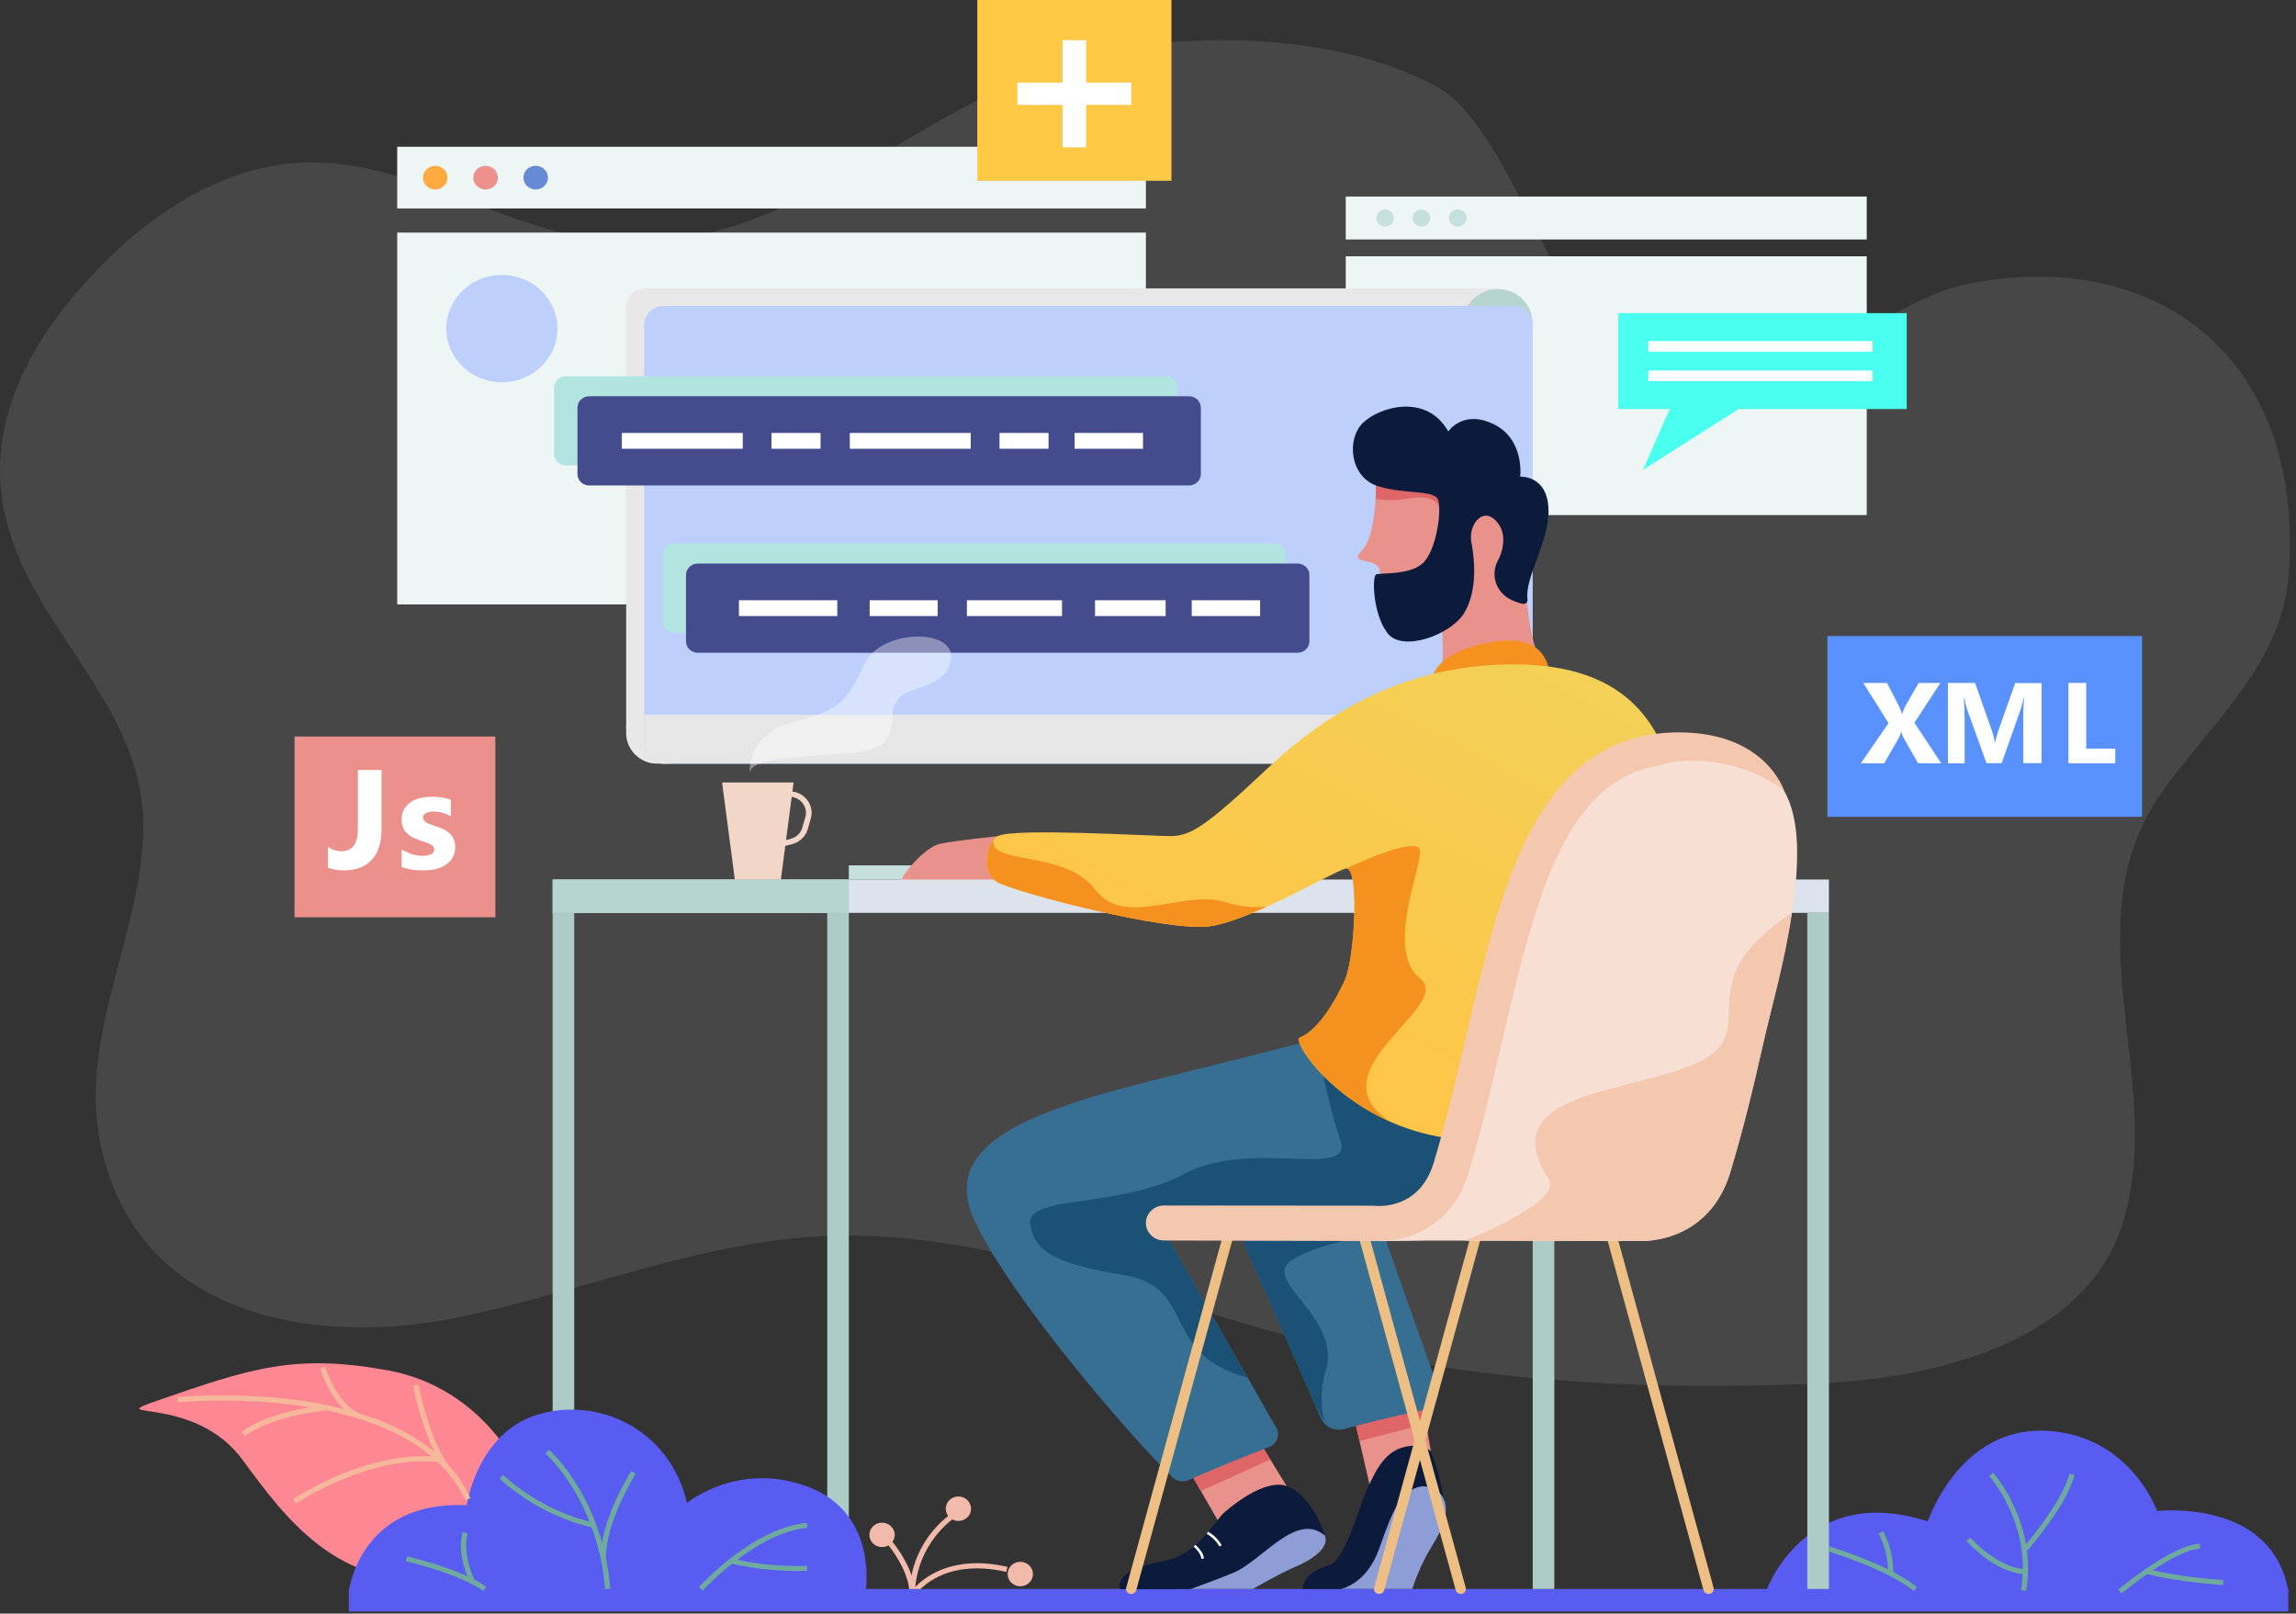 <svg width="343" height="241" viewBox="0 0 343 241" fill="none" xmlns="http://www.w3.org/2000/svg">
<rect x="0" y="0" width="343" height="241" fill="#333333" stroke="none"/>
<path opacity="0.1" d="M338.181 97.901C334.217 105.206 327.905 111.367 323.056 118.195C309.013 137.948 323.62 161.068 317.216 182.361C311.636 200.908 288.415 205.894 271.445 206.64C242.841 207.91 214.283 206.005 186.717 197.923C167.582 192.317 148.431 184.981 128.259 184.537C107.645 184.076 88.251 192.698 68.338 196.779C46.474 201.257 20.31 196.398 15.035 170.96C11.772 155.208 20.554 140.695 21.378 125.181C22.46 104.65 2.807 93.376 0.26 74.178C-1.341 62.078 4.652 51.249 12.473 42.5C20.722 33.258 31.822 25.096 44.538 24.334C57.849 23.54 69.711 30.813 82.152 34.29C117.099 44.04 136.935 11.488 169.091 6.947C183.591 4.899 201.415 5.867 214.588 12.902C226.832 19.444 234.762 55.729 248.5 60C263.03 64.51 279.686 45.374 293.5 42.5C321.183 36.721 344.304 52.471 341.917 85.722C341.581 90.232 340.178 94.217 338.181 97.901Z" fill="white"/>
<path d="M78.045 220.562C78.045 220.562 72.663 207.334 57.872 204.657C44.114 202.166 37.521 204.323 23.554 209.174C14.865 212.2 28.964 208.162 36.205 217.994C42.613 226.693 51.523 239.262 68.932 235.022C86.34 230.782 78.045 220.562 78.045 220.562Z" fill="#FE8794"/>
<path d="M278.874 38.279H201.041V76.925H278.874V38.279Z" fill="#EDF6F5"/>
<path d="M278.874 29.356H201.041V35.767H278.874V29.356Z" fill="#EDF6F5"/>
<path d="M217.775 33.837C218.506 33.837 219.098 33.266 219.098 32.56C219.098 31.855 218.506 31.284 217.775 31.284C217.045 31.284 216.452 31.855 216.452 32.56C216.452 33.266 217.045 33.837 217.775 33.837Z" fill="#C6E0DD"/>
<path d="M212.35 33.837C213.08 33.837 213.673 33.266 213.673 32.56C213.673 31.855 213.08 31.284 212.35 31.284C211.619 31.284 211.027 31.855 211.027 32.56C211.027 33.266 211.619 33.837 212.35 33.837Z" fill="#C6E0DD"/>
<path d="M206.925 33.837C207.655 33.837 208.247 33.266 208.247 32.56C208.247 31.855 207.655 31.284 206.925 31.284C206.194 31.284 205.602 31.855 205.602 32.56C205.602 33.266 206.194 33.837 206.925 33.837Z" fill="#C6E0DD"/>
<path d="M135.849 239.636L135.867 238.196C135.876 235.893 136.421 233.621 137.462 231.548C138.503 229.476 140.014 227.656 141.882 226.223L142.344 226.853C140.752 228.102 139.435 229.646 138.47 231.394C137.506 233.142 136.914 235.058 136.729 237.031C138.36 235.341 142.594 232.213 150.509 234.02L150.325 234.769C140.36 232.502 136.647 238.332 136.597 238.383L135.849 239.636Z" fill="#F2BAAB"/>
<path d="M154.24 235.6C154.136 235.947 153.928 236.256 153.642 236.488C153.356 236.721 153.005 236.866 152.633 236.906C152.262 236.946 151.886 236.878 151.554 236.712C151.222 236.546 150.949 236.289 150.769 235.973C150.588 235.657 150.509 235.297 150.54 234.937C150.572 234.578 150.714 234.235 150.947 233.953C151.18 233.671 151.495 233.463 151.851 233.353C152.207 233.244 152.589 233.239 152.948 233.339C153.187 233.405 153.41 233.517 153.604 233.666C153.798 233.816 153.96 234.001 154.08 234.211C154.2 234.421 154.276 234.652 154.303 234.89C154.331 235.129 154.309 235.37 154.24 235.6Z" fill="#F2BAAB"/>
<path d="M133.01 230.619C133.797 229.958 133.881 228.805 133.196 228.044C132.51 227.284 131.316 227.204 130.528 227.865C129.74 228.526 129.657 229.679 130.342 230.439C131.027 231.2 132.222 231.28 133.01 230.619Z" fill="#F2BAAB"/>
<path d="M144.993 225.844C144.889 226.191 144.681 226.499 144.395 226.732C144.109 226.964 143.758 227.11 143.386 227.149C143.015 227.189 142.639 227.122 142.307 226.956C141.975 226.79 141.702 226.533 141.521 226.217C141.341 225.901 141.262 225.54 141.293 225.181C141.325 224.821 141.467 224.479 141.7 224.197C141.933 223.915 142.248 223.706 142.604 223.597C142.96 223.487 143.342 223.482 143.701 223.583C144.183 223.718 144.589 224.031 144.832 224.455C145.074 224.879 145.132 225.379 144.993 225.844Z" fill="#F2BAAB"/>
<path d="M135.868 238.19C135.961 234.664 132.682 230.74 132.648 230.701L133.272 230.213C133.415 230.382 136.772 234.396 136.672 238.211L135.868 238.19Z" fill="#F2BAAB"/>
<path d="M175.91 129.249H126.807V131.363H175.91V129.249Z" fill="#C6E0DD"/>
<path d="M171.184 34.74H59.338V90.274H171.184V34.74Z" fill="#EDF6F5"/>
<path d="M171.184 21.919H59.338V31.133H171.184V21.919Z" fill="#EDF6F5"/>
<path d="M223.388 43.073H96.449C94.846 43.073 93.547 44.327 93.547 45.873V108.631C93.547 110.177 94.846 111.431 96.449 111.431H223.388C224.99 111.431 226.289 110.177 226.289 108.631V45.873C226.289 44.327 224.99 43.073 223.388 43.073Z" fill="#E8E8E8"/>
<path d="M223.768 53.139C226.618 53.139 228.929 50.909 228.929 48.159C228.929 45.408 226.618 43.178 223.768 43.178C220.919 43.178 218.608 45.408 218.608 48.159C218.608 50.909 220.919 53.139 223.768 53.139Z" fill="#B6D5D0"/>
<path d="M106.928 112.298C106.797 114.12 100.501 114.048 98.058 114.048C95.616 114.048 93.547 111.94 93.547 109.579C93.547 107.219 93.469 105.249 95.912 105.249C98.355 105.249 107.093 109.941 106.928 112.298Z" fill="#E8E8E8"/>
<path d="M226.074 45.699H99.135C97.532 45.699 96.233 46.952 96.233 48.499V111.257C96.233 112.803 97.532 114.057 99.135 114.057H226.074C227.676 114.057 228.975 112.803 228.975 111.257V48.499C228.975 46.952 227.676 45.699 226.074 45.699Z" fill="#BDD0FB"/>
<path d="M190.361 81.177H100.769C99.793 81.177 99.001 81.941 99.001 82.884V92.797C99.001 93.74 99.793 94.505 100.769 94.505H190.361C191.338 94.505 192.13 93.74 192.13 92.797V82.884C192.13 81.941 191.338 81.177 190.361 81.177Z" fill="#B2E5E0"/>
<path d="M193.843 84.167H104.251C103.274 84.167 102.482 84.932 102.482 85.875V95.788C102.482 96.731 103.274 97.495 104.251 97.495H193.843C194.82 97.495 195.612 96.731 195.612 95.788V85.875C195.612 84.932 194.82 84.167 193.843 84.167Z" fill="#454C8D"/>
<path d="M228.975 106.773V111.254C228.975 111.997 228.67 112.709 228.126 113.235C227.582 113.761 226.844 114.056 226.074 114.057H99.135C98.365 114.056 97.627 113.761 97.083 113.235C96.539 112.709 96.233 111.997 96.233 111.254V106.773H228.975Z" fill="#E6E6E6"/>
<path d="M74 110H44V137H74V110Z" fill="#EB908B"/>
<path d="M149.058 124.888C149.058 124.888 142.931 125.512 140.482 126.009C138.033 126.505 134.554 130.989 134.676 131.489C134.797 131.989 137.771 132.856 139.964 132.856C142.157 132.856 151.963 131.239 151.963 131.239L149.058 124.888Z" fill="#E9928B"/>
<path d="M273.224 131.363H82.559V136.343H273.224V131.363Z" fill="#DCE3EC"/>
<path d="M126.808 131.363H82.559V136.343H126.808V131.363Z" fill="#B6D5D0"/>
<path d="M85.785 136.343H82.559V237.323H85.785V136.343Z" fill="#ADCCC7"/>
<path d="M126.808 136.343H123.582V237.323H126.808V136.343Z" fill="#ADCCC7"/>
<path d="M263.805 237.696C263.805 237.696 269.611 221.261 287.993 227.238C287.993 227.238 292.638 213.23 305.408 213.687C318.177 214.145 322.255 225.681 322.255 225.681C322.255 225.681 339.414 223.682 341.863 237.687L263.805 237.696Z" fill="#595CF1"/>
<path d="M52.116 237.696C52.116 237.696 53.676 224.064 69.724 224.811C69.724 224.811 71.284 213.971 80.366 211.261C89.448 208.55 100.102 213.501 102.62 224.474C102.62 224.474 110.36 218.093 120.808 222.101C131.256 226.109 129.322 237.687 129.322 237.687L52.116 237.696Z" fill="#595CF1"/>
<path d="M81.86 26.529C81.861 26.878 81.754 27.221 81.553 27.512C81.352 27.803 81.067 28.03 80.732 28.164C80.397 28.298 80.029 28.334 79.674 28.266C79.318 28.198 78.992 28.03 78.735 27.783C78.479 27.536 78.304 27.221 78.233 26.878C78.162 26.535 78.198 26.179 78.337 25.856C78.475 25.533 78.71 25.257 79.011 25.062C79.312 24.868 79.667 24.764 80.029 24.764C80.514 24.764 80.979 24.95 81.323 25.281C81.666 25.612 81.859 26.061 81.86 26.529Z" fill="#678BD2"/>
<path d="M74.373 26.529C74.373 26.879 74.266 27.221 74.065 27.512C73.864 27.803 73.578 28.03 73.244 28.164C72.909 28.299 72.54 28.334 72.185 28.266C71.829 28.198 71.503 28.029 71.246 27.782C70.99 27.534 70.816 27.219 70.745 26.876C70.675 26.533 70.711 26.177 70.85 25.854C70.989 25.531 71.224 25.255 71.526 25.061C71.828 24.867 72.182 24.764 72.544 24.764C73.029 24.765 73.494 24.951 73.836 25.282C74.179 25.613 74.372 26.061 74.373 26.529Z" fill="#EB908B"/>
<path d="M66.854 26.529C66.854 26.878 66.747 27.219 66.546 27.509C66.345 27.799 66.059 28.026 65.725 28.159C65.391 28.293 65.024 28.328 64.669 28.259C64.314 28.191 63.989 28.023 63.733 27.777C63.477 27.53 63.303 27.215 63.233 26.873C63.162 26.531 63.198 26.176 63.337 25.854C63.475 25.531 63.709 25.256 64.01 25.062C64.311 24.868 64.664 24.764 65.026 24.764C65.511 24.764 65.976 24.95 66.319 25.281C66.661 25.612 66.854 26.061 66.854 26.529Z" fill="#FFAA3F"/>
<path d="M341.854 237.323H52.116V240.683H341.854V237.323Z" fill="#595CF1"/>
<path d="M192.208 221.944L182.34 227.798L179.398 222.688L177.018 218.554L186.908 213.323L189.778 217.99L192.208 221.944Z" fill="#E9928B"/>
<path d="M186.908 213.323L189.778 217.99L179.398 222.688L177.018 218.554L186.908 213.323Z" fill="#DE6667"/>
<path d="M222.04 172.876C218.92 177.245 212.334 181.78 212.334 181.78L202.466 182.777L173.053 182.404L186.381 205.744L190.664 213.248C190.808 213.5 190.895 213.779 190.918 214.066C190.942 214.354 190.901 214.642 190.8 214.913C190.699 215.184 190.539 215.431 190.331 215.638C190.123 215.845 189.872 216.006 189.594 216.112C184.602 218.021 179.757 220.092 177.526 221.062C177.146 221.228 176.722 221.281 176.311 221.214C175.899 221.146 175.517 220.961 175.215 220.683C169.942 215.795 150.584 193.488 145.514 182.139C140.388 170.696 153.981 165.878 174.104 160.888C194.227 155.898 200.551 154.158 200.551 154.158C200.551 154.158 222.517 163.421 223.556 168.383C223.837 169.729 223.169 171.298 222.04 172.876Z" fill="#376F92"/>
<path d="M222.04 172.876C218.92 177.245 212.334 181.78 212.334 181.78L202.466 182.777L173.053 182.403L186.38 205.744C173.374 202.404 178.687 192.271 168.214 190.516C157.74 188.76 154.486 187.044 153.916 182.75C153.345 178.456 167.268 180.506 177.021 175.279C186.774 170.051 202.291 176.245 200.239 170.292C198.186 164.339 196.985 156.973 196.985 156.973L215.975 163.137C215.975 163.137 219.466 168.66 222.04 172.876Z" fill="#1B5175"/>
<path d="M213.754 216.762L205.224 224.438L203.097 215.235L202.273 211.673L212.465 209.186L213.052 212.652L213.754 216.762Z" fill="#E9928B"/>
<path d="M213.052 212.652L203.097 215.235L202.273 211.673L212.465 209.186L213.052 212.652Z" fill="#DE6667"/>
<path d="M212.581 210.613C207.589 211.643 203.34 212.745 200.813 213.438C200.352 213.564 199.866 213.578 199.398 213.479C198.93 213.38 198.494 213.172 198.13 212.872C198.08 212.826 198.027 212.781 197.98 212.733C197.711 212.476 197.499 212.168 197.356 211.83L196.42 209.722L184.278 182.139L203.05 182.386L206.017 182.425L206.447 183.629L206.653 184.21L214.833 207.286C214.991 208.015 214.843 208.775 214.42 209.399C213.998 210.023 213.336 210.46 212.581 210.613Z" fill="#376F92"/>
<path d="M197.98 212.733C197.949 212.637 197.921 212.543 197.899 212.447L198.13 212.875C198.08 212.827 198.027 212.782 197.98 212.733Z" fill="#1B5175"/>
<path d="M198.061 204.732C197.279 207.24 197.223 209.907 197.899 212.444L196.417 209.734L184.275 182.151L203.047 182.398L206.444 183.647L207.664 184.096C207.664 184.096 207.286 184.138 206.65 184.228C203.979 184.593 196.688 185.782 192.938 188.239C188.293 191.272 200.476 196.641 198.061 204.732Z" fill="#1B5175"/>
<path d="M195.422 226.865C195.422 226.865 197.294 227.612 197.939 229.355C198.585 231.099 196.311 232.845 193.282 234.119C191.129 235.022 187.167 237.323 187.167 237.323H175.767L182.344 231.601L195.422 226.865Z" fill="#8D9DD6"/>
<path d="M192.211 221.959C192.211 221.959 189.372 220.403 183.052 225.757C181.295 227.244 179.096 232.162 173.845 233.134C165.783 234.64 167.396 237.35 167.396 237.35H177.826C177.826 237.35 181.51 236.04 184.278 234.893C188.552 233.119 193.693 225.645 197.952 229.382C197.952 229.355 196.08 223.317 192.211 221.959Z" fill="#0C1B3C"/>
<path d="M214.98 101.606C215.959 100.052 215.348 92.897 215.348 92.897C215.348 92.897 207.835 91.253 206.544 87.176C206.347 86.514 206.201 85.84 206.107 85.158C205.639 82.081 205.555 77.561 205.561 74.504C205.561 73.739 205.561 73.065 205.577 72.532C205.577 71.698 205.605 71.198 205.605 71.198L211.239 69.725L218.727 73.772L223.924 76.582L227.98 87.573C227.98 87.573 228.111 96.39 231.331 101.241C233.558 104.599 213.205 104.448 214.98 101.606Z" fill="#E9928B"/>
<path d="M209.324 76.549C209.324 76.549 206.547 87.154 206.107 85.152C205.673 83.128 201.259 84.459 203.452 82.219C204.922 80.713 205.368 76.862 205.502 74.492C205.567 73.321 205.561 72.511 205.561 72.511H205.577L207.589 74.673L209.324 76.549Z" fill="#E9928B"/>
<path d="M218.933 73.504L218.724 73.769C217.878 74.841 214.746 78.714 214.98 76.856C215.251 74.706 213.623 73.827 209.935 74.531C209.162 74.671 208.375 74.725 207.589 74.691C206.909 74.671 206.232 74.608 205.561 74.501H205.502C205.567 73.33 205.561 72.52 205.561 72.52H205.577C205.577 71.686 205.605 71.186 205.605 71.186L211.239 69.713L218.933 73.504Z" fill="#DE6667"/>
<path d="M213.9 101.419C213.9 101.419 214.191 98.151 220.287 96.471C226.383 94.791 230.167 95.655 231.321 99.564C232.476 103.472 213.9 101.419 213.9 101.419Z" fill="#F5911F"/>
<path d="M205.561 85.811C206.132 85.492 210.3 85.98 212.425 84.225C214.549 82.469 215.36 76.458 214.889 74.76C214.418 73.062 210.016 73.911 205.842 72.607C201.668 71.303 201.115 65.636 203.568 63.2C206.02 60.764 213.124 58.665 216.359 64.447C216.359 64.447 218.543 61.101 223.169 63.368C227.796 65.636 227.103 71.198 227.103 71.198C227.103 71.198 231.212 70.915 231.331 76.127C231.437 80.927 227.743 86.248 228.195 89.521C228.211 89.615 228.202 89.71 228.171 89.8C228.139 89.89 228.086 89.971 228.014 90.036C227.943 90.101 227.856 90.148 227.762 90.173C227.667 90.198 227.567 90.201 227.472 90.181C226.748 90.026 226.054 89.765 225.413 89.407C224.45 88.841 223.744 87.945 223.435 86.898C223.127 85.851 223.239 84.731 223.75 83.761C224.545 82.358 224.998 80.063 224.021 78.503C221.906 75.161 219.285 78.145 219.812 80.978C220.34 83.812 220.702 88.368 218.705 91.599C216.708 94.83 209.548 97.438 207.318 94.61C205.087 91.783 204.962 86.152 205.561 85.811Z" fill="#0C1B3C"/>
<path d="M222.202 170.274C217.202 170.487 212.221 169.546 207.673 167.528C197.964 163.225 193.091 155.393 194.177 154.98C195.712 154.405 198.292 152.122 200.937 146.338C202.316 143.327 203.181 129.686 201.131 129.716C200.379 129.716 194.81 132.914 189.232 135.422C186.153 136.816 183.067 138.006 180.808 138.337C174.422 139.27 151.794 133.293 149.074 131.799C146.752 130.52 147.167 127.03 148.4 125.476C148.581 125.234 148.81 125.03 149.074 124.874C151.373 123.63 171.908 124.874 174.809 124.874C177.71 124.874 179.841 123.753 189.322 114.789C198.804 105.824 209.838 99.937 223.64 99.287C243.445 98.353 247.959 108.622 250.281 116.843C252.602 125.063 241.358 169.527 222.202 170.274Z" fill="url(#paint0_linear_17206_521262)"/>
<path d="M211.542 215.919C207.224 215.856 205.676 219.27 204.226 222.447C202.775 225.624 201.016 233.029 198.498 233.776C195.98 234.522 194.629 235.829 194.629 237.323H203.708C203.708 237.323 209.405 231.279 212.334 228.918C215.264 226.558 215.975 225.031 215.975 225.031C215.975 225.031 214.849 219.189 213.754 216.762C213.157 216.215 212.364 215.913 211.542 215.919Z" fill="#0C1B3C"/>
<path d="M232.201 136.343H228.975V237.323H232.201V136.343Z" fill="#ADCCC7"/>
<path d="M273.224 136.343H269.998V237.323H273.224V136.343Z" fill="#ADCCC7"/>
<path d="M320 95H273V122H320V95Z" fill="#5992FF"/>
<path d="M212.269 222.011C209.121 222.64 207.96 225.901 206.029 231.318C204.098 236.736 200.258 237.323 200.258 237.323H210.98C211.481 235.772 212.107 234.262 212.852 232.806C213.788 230.939 215.423 228.804 215.835 226.859C216.786 222.288 213.024 221.857 212.269 222.011Z" fill="#8D9DD6"/>
<path d="M168.991 238.07C168.923 238.07 168.856 238.062 168.791 238.046C168.595 237.995 168.428 237.871 168.325 237.702C168.222 237.533 168.192 237.332 168.242 237.142L182.755 184.286C182.778 184.187 182.821 184.094 182.881 184.012C182.942 183.93 183.019 183.861 183.108 183.809C183.197 183.756 183.296 183.722 183.4 183.707C183.503 183.693 183.608 183.698 183.709 183.724C183.81 183.75 183.904 183.795 183.987 183.857C184.069 183.919 184.138 183.997 184.188 184.085C184.239 184.173 184.27 184.27 184.281 184.37C184.291 184.471 184.281 184.572 184.25 184.668L169.739 237.525C169.693 237.682 169.595 237.82 169.46 237.919C169.325 238.017 169.16 238.07 168.991 238.07Z" fill="#EDBF84"/>
<path d="M206.029 238.07C205.963 238.071 205.897 238.062 205.833 238.046C205.636 237.995 205.468 237.872 205.365 237.703C205.261 237.534 205.231 237.333 205.28 237.142L219.794 184.286C219.846 184.094 219.976 183.93 220.153 183.831C220.331 183.731 220.542 183.703 220.741 183.754C220.939 183.805 221.109 183.93 221.212 184.101C221.315 184.272 221.344 184.476 221.291 184.668L206.778 237.525C206.732 237.682 206.634 237.821 206.499 237.919C206.364 238.018 206.199 238.07 206.029 238.07Z" fill="#EDBF84"/>
<path d="M255.244 238.07C255.074 238.069 254.908 238.015 254.773 237.915C254.638 237.815 254.54 237.674 254.496 237.515L239.982 184.659C239.93 184.467 239.958 184.263 240.061 184.092C240.165 183.92 240.334 183.796 240.533 183.745C240.731 183.694 240.943 183.722 241.12 183.821C241.298 183.921 241.427 184.085 241.48 184.276L255.993 237.133C256.043 237.323 256.013 237.524 255.91 237.693C255.807 237.862 255.64 237.985 255.444 238.036C255.379 238.056 255.312 238.067 255.244 238.07Z" fill="#EDBF84"/>
<path d="M218.218 238.07C218.048 238.07 217.883 238.015 217.748 237.915C217.613 237.815 217.516 237.674 217.473 237.515L202.959 184.659C202.907 184.467 202.935 184.263 203.038 184.092C203.142 183.92 203.311 183.796 203.51 183.745C203.709 183.694 203.92 183.722 204.097 183.821C204.275 183.921 204.404 184.085 204.457 184.276L218.967 237.133C219.017 237.323 218.988 237.525 218.885 237.694C218.782 237.863 218.614 237.986 218.418 238.036C218.353 238.056 218.286 238.068 218.218 238.07Z" fill="#EDBF84"/>
<path d="M182.169 230.963C181.718 230.192 181.068 229.546 180.281 229.09L180.468 228.765C181.327 229.254 182.034 229.957 182.515 230.8L182.169 230.963Z" fill="white"/>
<path d="M179.844 232.8H179.458C179.458 231.963 178.338 231.02 178.325 231.011L178.578 230.728C178.628 230.782 179.844 231.803 179.844 232.8Z" fill="white"/>
<path d="M267.87 135.157C266.794 142.715 264.563 150.647 263.371 155.995C261.958 162.337 260.361 168.862 258.473 175.116C256.009 183.289 249.367 185.355 245.102 185.355C245.027 185.355 244.3 185.355 243.111 185.355L218.823 185.297H212.98L206.013 185.376L212.334 181.807L215.947 176.333L222.396 154.914L230.008 129.64L238.909 116.439C238.909 116.439 249.229 112.223 256.452 112.458C263.674 112.693 266.513 118.089 266.513 118.089C267.761 120.233 268.338 123.037 268.457 126.189C268.526 129.189 268.33 132.189 267.87 135.157Z" fill="#F7DFD3"/>
<path d="M266.516 118.071C266.516 118.071 263.805 109.387 250.842 109.387C241.171 109.387 233.902 114.187 228.67 124.057C224.252 132.384 221.7 143.293 218.998 154.845C217.538 161.093 216.025 167.552 214.184 173.65C212.047 180.732 205.864 180.163 205.187 180.076L173.892 180.049C173.536 180.049 173.184 180.116 172.855 180.248C172.527 180.379 172.228 180.572 171.977 180.814C171.726 181.057 171.526 181.345 171.39 181.662C171.254 181.979 171.184 182.319 171.184 182.663C171.184 183.006 171.254 183.346 171.39 183.663C171.526 183.98 171.726 184.268 171.977 184.511C172.228 184.753 172.527 184.946 172.855 185.077C173.184 185.209 173.536 185.276 173.892 185.276L206.026 185.358C210.291 185.358 216.945 183.289 219.398 175.119C221.285 168.868 222.829 162.327 224.296 156.001C229.175 135.148 233.471 116.478 247.95 114.343C248.715 113.684 258.486 112.003 266.516 118.071Z" fill="#F4C8AF"/>
<path d="M207.664 167.522C197.955 163.219 193.082 155.387 194.168 154.974C195.702 154.399 198.283 152.116 200.928 146.332C202.307 143.32 203.171 129.679 201.122 129.71C201.122 129.71 211.957 124.479 212.15 127.096C212.344 129.713 206.925 142.035 212.15 146.145C217.376 150.255 195.94 159.928 207.664 167.522Z" fill="#F5911F"/>
<path d="M267.689 136.343C266.613 143.902 264.569 150.647 263.371 155.995C261.958 162.337 260.361 168.862 258.473 175.116C256.009 183.289 249.367 185.355 245.102 185.355C245.027 185.355 244.3 185.355 243.111 185.355L218.823 185.297C223.051 183.644 233.25 179.028 231.322 176.041C222.795 162.818 243.885 163.418 253.896 158.548C263.515 153.86 251.516 146.886 267.689 136.343Z" fill="#F4C8AF"/>
<path d="M302.684 237.618L301.923 237.501C303.57 227.624 297.225 220.514 297.159 220.445L297.739 219.951C297.808 220.02 304.394 227.38 302.684 237.618Z" fill="#6EAB9C"/>
<path d="M302.881 231.571L302.288 231.09C302.347 231.023 308.159 224.311 309.152 220.114L309.907 220.279C308.874 224.67 303.124 231.294 302.881 231.571Z" fill="#6EAB9C"/>
<path d="M302.556 235.125C297.976 234.887 293.927 230.337 293.758 230.144L294.348 229.659C294.386 229.704 298.354 234.158 302.597 234.381L302.556 235.125Z" fill="#6EAB9C"/>
<path d="M316.954 237.979L316.449 237.413C316.78 237.139 324.56 230.68 328.638 230.572L328.66 231.318C324.866 231.418 317.032 237.919 316.954 237.979Z" fill="#6EAB9C"/>
<path d="M332.107 236.733C332.045 236.733 325.846 236.365 320.823 235.116L321.016 234.393C325.964 235.625 332.092 235.983 332.154 235.989L332.107 236.733Z" fill="#6EAB9C"/>
<path d="M285.896 237.618C281.816 234.342 273.196 231.719 273.105 231.695L273.336 230.981C273.695 231.09 282.19 233.673 286.389 237.043L285.896 237.618Z" fill="#6EAB9C"/>
<path d="M282.827 235.022L282.053 235.001C282.093 232.94 281.61 230.9 280.646 229.06L281.32 228.693C282.361 230.648 282.879 232.824 282.827 235.022Z" fill="#6EAB9C"/>
<path d="M90.402 237.353C89.288 223.95 81.561 217.156 81.483 217.09L81.998 216.533C82.076 216.599 90.034 223.573 91.176 237.293L90.402 237.353Z" fill="#6EAB9C"/>
<path d="M89.75 232.818C89.635 227.097 94.118 220.026 94.311 219.728L94.97 220.12C94.923 220.192 90.412 227.316 90.524 232.803L89.75 232.818Z" fill="#6EAB9C"/>
<path d="M88.615 228.163C80.213 226.323 74.678 220.875 74.622 220.821L75.181 220.303C75.234 220.354 80.615 225.645 88.786 227.434L88.615 228.163Z" fill="#6EAB9C"/>
<path d="M104.975 237.57L104.392 237.079C104.704 236.718 112.472 228.211 120.53 227.443L120.608 228.187C112.856 228.925 105.053 237.483 104.975 237.57Z" fill="#6EAB9C"/>
<path d="M119.298 234.64C117.267 234.64 113.165 234.498 109.168 233.505L109.358 232.779C114.821 234.137 120.499 233.875 120.555 233.869L120.596 234.616C120.571 234.607 120.094 234.64 119.298 234.64Z" fill="#6EAB9C"/>
<path d="M72.189 237.618C68.66 235.049 60.695 233.191 60.617 233.173L60.795 232.445C61.129 232.523 68.997 234.36 72.65 237.022L72.189 237.618Z" fill="#6EAB9C"/>
<path d="M70.242 236.377C68.086 231.827 69.075 228.927 69.119 228.807L69.852 229.048C69.852 229.075 68.916 231.812 70.947 236.064L70.242 236.377Z" fill="#6EAB9C"/>
<path d="M174.142 56.19H84.55C83.573 56.19 82.781 56.954 82.781 57.897V67.81C82.781 68.753 83.573 69.517 84.55 69.517H174.142C175.119 69.517 175.91 68.753 175.91 67.81V57.897C175.91 56.954 175.119 56.19 174.142 56.19Z" fill="#B2E5E0"/>
<path d="M177.626 59.18H88.034C87.058 59.18 86.266 59.944 86.266 60.887V70.8C86.266 71.743 87.058 72.508 88.034 72.508H177.626C178.603 72.508 179.395 71.743 179.395 70.8V60.887C179.395 59.944 178.603 59.18 177.626 59.18Z" fill="#454C8D"/>
<path d="M110.959 64.663H92.898V67.024H110.959V64.663Z" fill="white"/>
<path d="M122.583 64.663H115.261V67.024H122.583V64.663Z" fill="white"/>
<path d="M145.015 64.663H126.954V67.024H145.015V64.663Z" fill="white"/>
<path d="M156.639 64.663H149.317V67.024H156.639V64.663Z" fill="white"/>
<path d="M170.75 64.663H160.539V67.024H170.75V64.663Z" fill="white"/>
<path d="M125.082 89.651H110.391V92.012H125.082V89.651Z" fill="white"/>
<path d="M140.076 89.651H129.921V92.012H140.076V89.651Z" fill="white"/>
<path d="M158.655 89.651H144.447V92.012H158.655V89.651Z" fill="white"/>
<path d="M174.132 89.651H163.59V92.012H174.132V89.651Z" fill="white"/>
<path d="M188.246 89.651H178.035V92.012H188.246V89.651Z" fill="white"/>
<path d="M56.995 123.888C56.995 125.865 56.507 127.378 55.531 128.429C54.555 129.479 53.142 130.003 51.293 130C50.509 130.006 49.73 129.87 49 129.601V126.483C49.586 126.909 50.307 127.137 51.047 127.131C52.66 127.131 53.468 126.002 53.468 123.768V115H57L56.995 123.888Z" fill="white"/>
<path d="M60.006 129.494V126.862C60.497 127.172 61.027 127.414 61.581 127.581C62.059 127.733 62.556 127.814 63.057 127.821C63.515 127.841 63.972 127.759 64.396 127.581C64.537 127.525 64.658 127.425 64.743 127.297C64.827 127.168 64.87 127.017 64.867 126.862C64.868 126.766 64.849 126.67 64.811 126.581C64.773 126.493 64.716 126.414 64.646 126.349C64.475 126.2 64.282 126.079 64.075 125.99C63.826 125.883 63.571 125.791 63.311 125.716C63.038 125.63 62.769 125.539 62.514 125.438C62.14 125.298 61.778 125.128 61.43 124.93C61.135 124.764 60.869 124.55 60.642 124.297C60.432 124.054 60.272 123.77 60.171 123.463C60.05 123.104 59.993 122.726 60.001 122.346C59.987 121.813 60.12 121.287 60.383 120.827C60.633 120.403 60.979 120.046 61.392 119.786C61.836 119.504 62.324 119.302 62.835 119.187C63.391 119.061 63.959 118.998 64.528 119C65.001 118.999 65.474 119.034 65.943 119.105C66.421 119.177 66.893 119.281 67.357 119.417V121.924C66.952 121.684 66.516 121.503 66.061 121.387C65.617 121.269 65.161 121.208 64.703 121.205C64.505 121.204 64.307 121.224 64.113 121.263C63.95 121.296 63.791 121.351 63.641 121.426C63.51 121.491 63.396 121.586 63.307 121.704C63.226 121.815 63.183 121.949 63.184 122.087C63.184 122.265 63.249 122.436 63.368 122.567C63.502 122.714 63.662 122.835 63.84 122.922C64.049 123.027 64.267 123.117 64.49 123.19L65.202 123.43C65.596 123.565 65.98 123.725 66.353 123.909C66.676 124.073 66.973 124.284 67.235 124.537C67.481 124.771 67.675 125.058 67.801 125.376C67.941 125.743 68.008 126.134 67.999 126.527C68.015 127.086 67.878 127.639 67.603 128.123C67.336 128.562 66.973 128.931 66.541 129.202C66.07 129.49 65.553 129.696 65.014 129.811C64.424 129.937 63.824 129.999 63.222 129.997C62.129 130.023 61.04 129.853 60.006 129.494Z" fill="white"/>
<path d="M175 0H146V27H175V0Z" fill="#FFC945"/>
<path d="M169 15.667H162.263V22H158.737V15.667H152V12.333H158.737V6H162.263V12.333H169V15.667Z" fill="white"/>
<path d="M116.653 131.363H109.776L107.873 116.867H118.556L116.653 131.363Z" fill="#F2D6C8"/>
<path d="M115.966 126.686L115.751 125.894L118.097 125.292C118.517 125.184 118.901 124.972 119.21 124.677C119.519 124.381 119.743 124.013 119.86 123.609L120.312 122.025C120.413 121.67 120.429 121.297 120.356 120.935C120.284 120.574 120.125 120.233 119.894 119.94C119.663 119.647 119.365 119.41 119.022 119.246C118.68 119.083 118.304 118.998 117.922 118.999V118.182C118.434 118.183 118.939 118.297 119.398 118.516C119.856 118.735 120.256 119.053 120.567 119.446C120.877 119.839 121.089 120.295 121.187 120.78C121.285 121.265 121.265 121.765 121.129 122.242L120.677 123.826C120.521 124.368 120.221 124.862 119.806 125.258C119.391 125.653 118.876 125.937 118.312 126.081L115.966 126.686Z" fill="#F2D6C8"/>
<path opacity="0.39" d="M111.992 115.397C111.992 115.397 111.464 109.73 118.499 107.869C125.535 106.008 126.567 104.761 129.082 99.248C131.596 93.734 143.402 93.737 141.982 98.904C140.563 104.072 133.596 101.455 133.34 106.779C133.085 112.103 130.823 112.226 123.859 112.726C116.896 113.226 112.378 113.53 111.992 115.397Z" fill="white"/>
<path d="M290 114H286.544L284.318 110.092C284.194 109.835 284.104 109.565 284.051 109.288H284.01C283.935 109.574 283.835 109.854 283.713 110.125L281.477 114H278L282.128 108L278.354 102H281.903L283.749 105.599C283.912 105.925 284.043 106.264 284.138 106.612H284.174C284.246 106.374 284.385 106.027 284.58 105.566L286.631 102H289.877L285.995 107.948L290 114Z" fill="white"/>
<path d="M304.99 113.986H302.259V106.807C302.259 106.032 302.293 105.171 302.362 104.235H302.293C302.198 104.772 302.069 105.304 301.909 105.827L299.027 113.986H296.768L293.848 105.903C293.686 105.353 293.557 104.795 293.463 104.23H293.385C293.46 105.415 293.497 106.453 293.497 107.344V114H291V102H295.055L297.567 109.132C297.764 109.69 297.909 110.264 298 110.848H298.054C298.209 110.182 298.37 109.607 298.54 109.113L301.052 102.019H305L304.99 113.986Z" fill="white"/>
<path d="M316 114H309V102H311.655V111.808H316V114Z" fill="white"/>
<path d="M74.978 57.093C79.565 57.093 83.283 53.504 83.283 49.077C83.283 44.65 79.565 41.061 74.978 41.061C70.391 41.061 66.673 44.65 66.673 49.077C66.673 53.504 70.391 57.093 74.978 57.093Z" fill="#BDD0FB"/>
<path d="M189.232 135.422C186.153 136.816 183.067 138.006 180.808 138.337C174.422 139.27 151.794 133.293 149.074 131.799C146.752 130.52 147.167 127.03 148.4 125.476C147.844 129.243 159.157 126.942 163.606 132.85C168.055 138.758 176.771 132.724 183.155 134.769C185.111 135.392 187.181 135.614 189.232 135.422Z" fill="#F5911F"/>
<path d="M284.845 46.764H241.76V61.086H249.438L245.436 70.192L259.752 61.086H284.845V46.764Z" fill="#4AFFED"/>
<path d="M279.732 50.947H246.237V52.528H279.732V50.947Z" fill="white"/>
<path d="M279.732 55.341H246.237V56.922H279.732V55.341Z" fill="white"/>
<path d="M69.537 224.067C65.222 214.732 53.804 211.257 44.984 209.975C38.889 209.132 32.715 208.951 26.577 209.433L26.496 208.665C32.698 208.177 38.937 208.361 45.096 209.213C50.818 210.041 55.744 211.483 59.731 213.498C64.751 216.033 68.299 219.481 70.273 223.736L69.537 224.067Z" fill="#F5B89B"/>
<path d="M36.585 214.461L36.077 213.859C36.236 213.733 40.102 210.7 48.868 209.884L48.946 210.649C40.448 211.45 36.623 214.431 36.585 214.461Z" fill="#F5B89B"/>
<path d="M44.217 224.549L43.761 223.917C43.87 223.842 54.992 216.422 65.656 217.623L65.562 218.388C55.195 217.223 44.326 224.474 44.217 224.549Z" fill="#F5B89B"/>
<path d="M53.548 211.866C49.77 210.496 47.907 204.669 47.832 204.422L48.597 204.199C48.597 204.256 50.419 209.92 53.829 211.143L53.548 211.866Z" fill="#F5B89B"/>
<path d="M66.314 219.27C63.628 215.539 61.663 207.692 61.812 206.822L62.599 206.948C62.527 207.695 64.364 215.22 66.966 218.837L66.314 219.27Z" fill="#F5B89B"/>
<defs>
<linearGradient id="paint0_linear_17206_521262" x1="167.078" y1="158.094" x2="205.38" y2="85.391" gradientUnits="userSpaceOnUse">
<stop stop-color="#FFC444"/>
<stop offset="0.996" stop-color="#F3D056"/>
</linearGradient>
</defs>
</svg>
